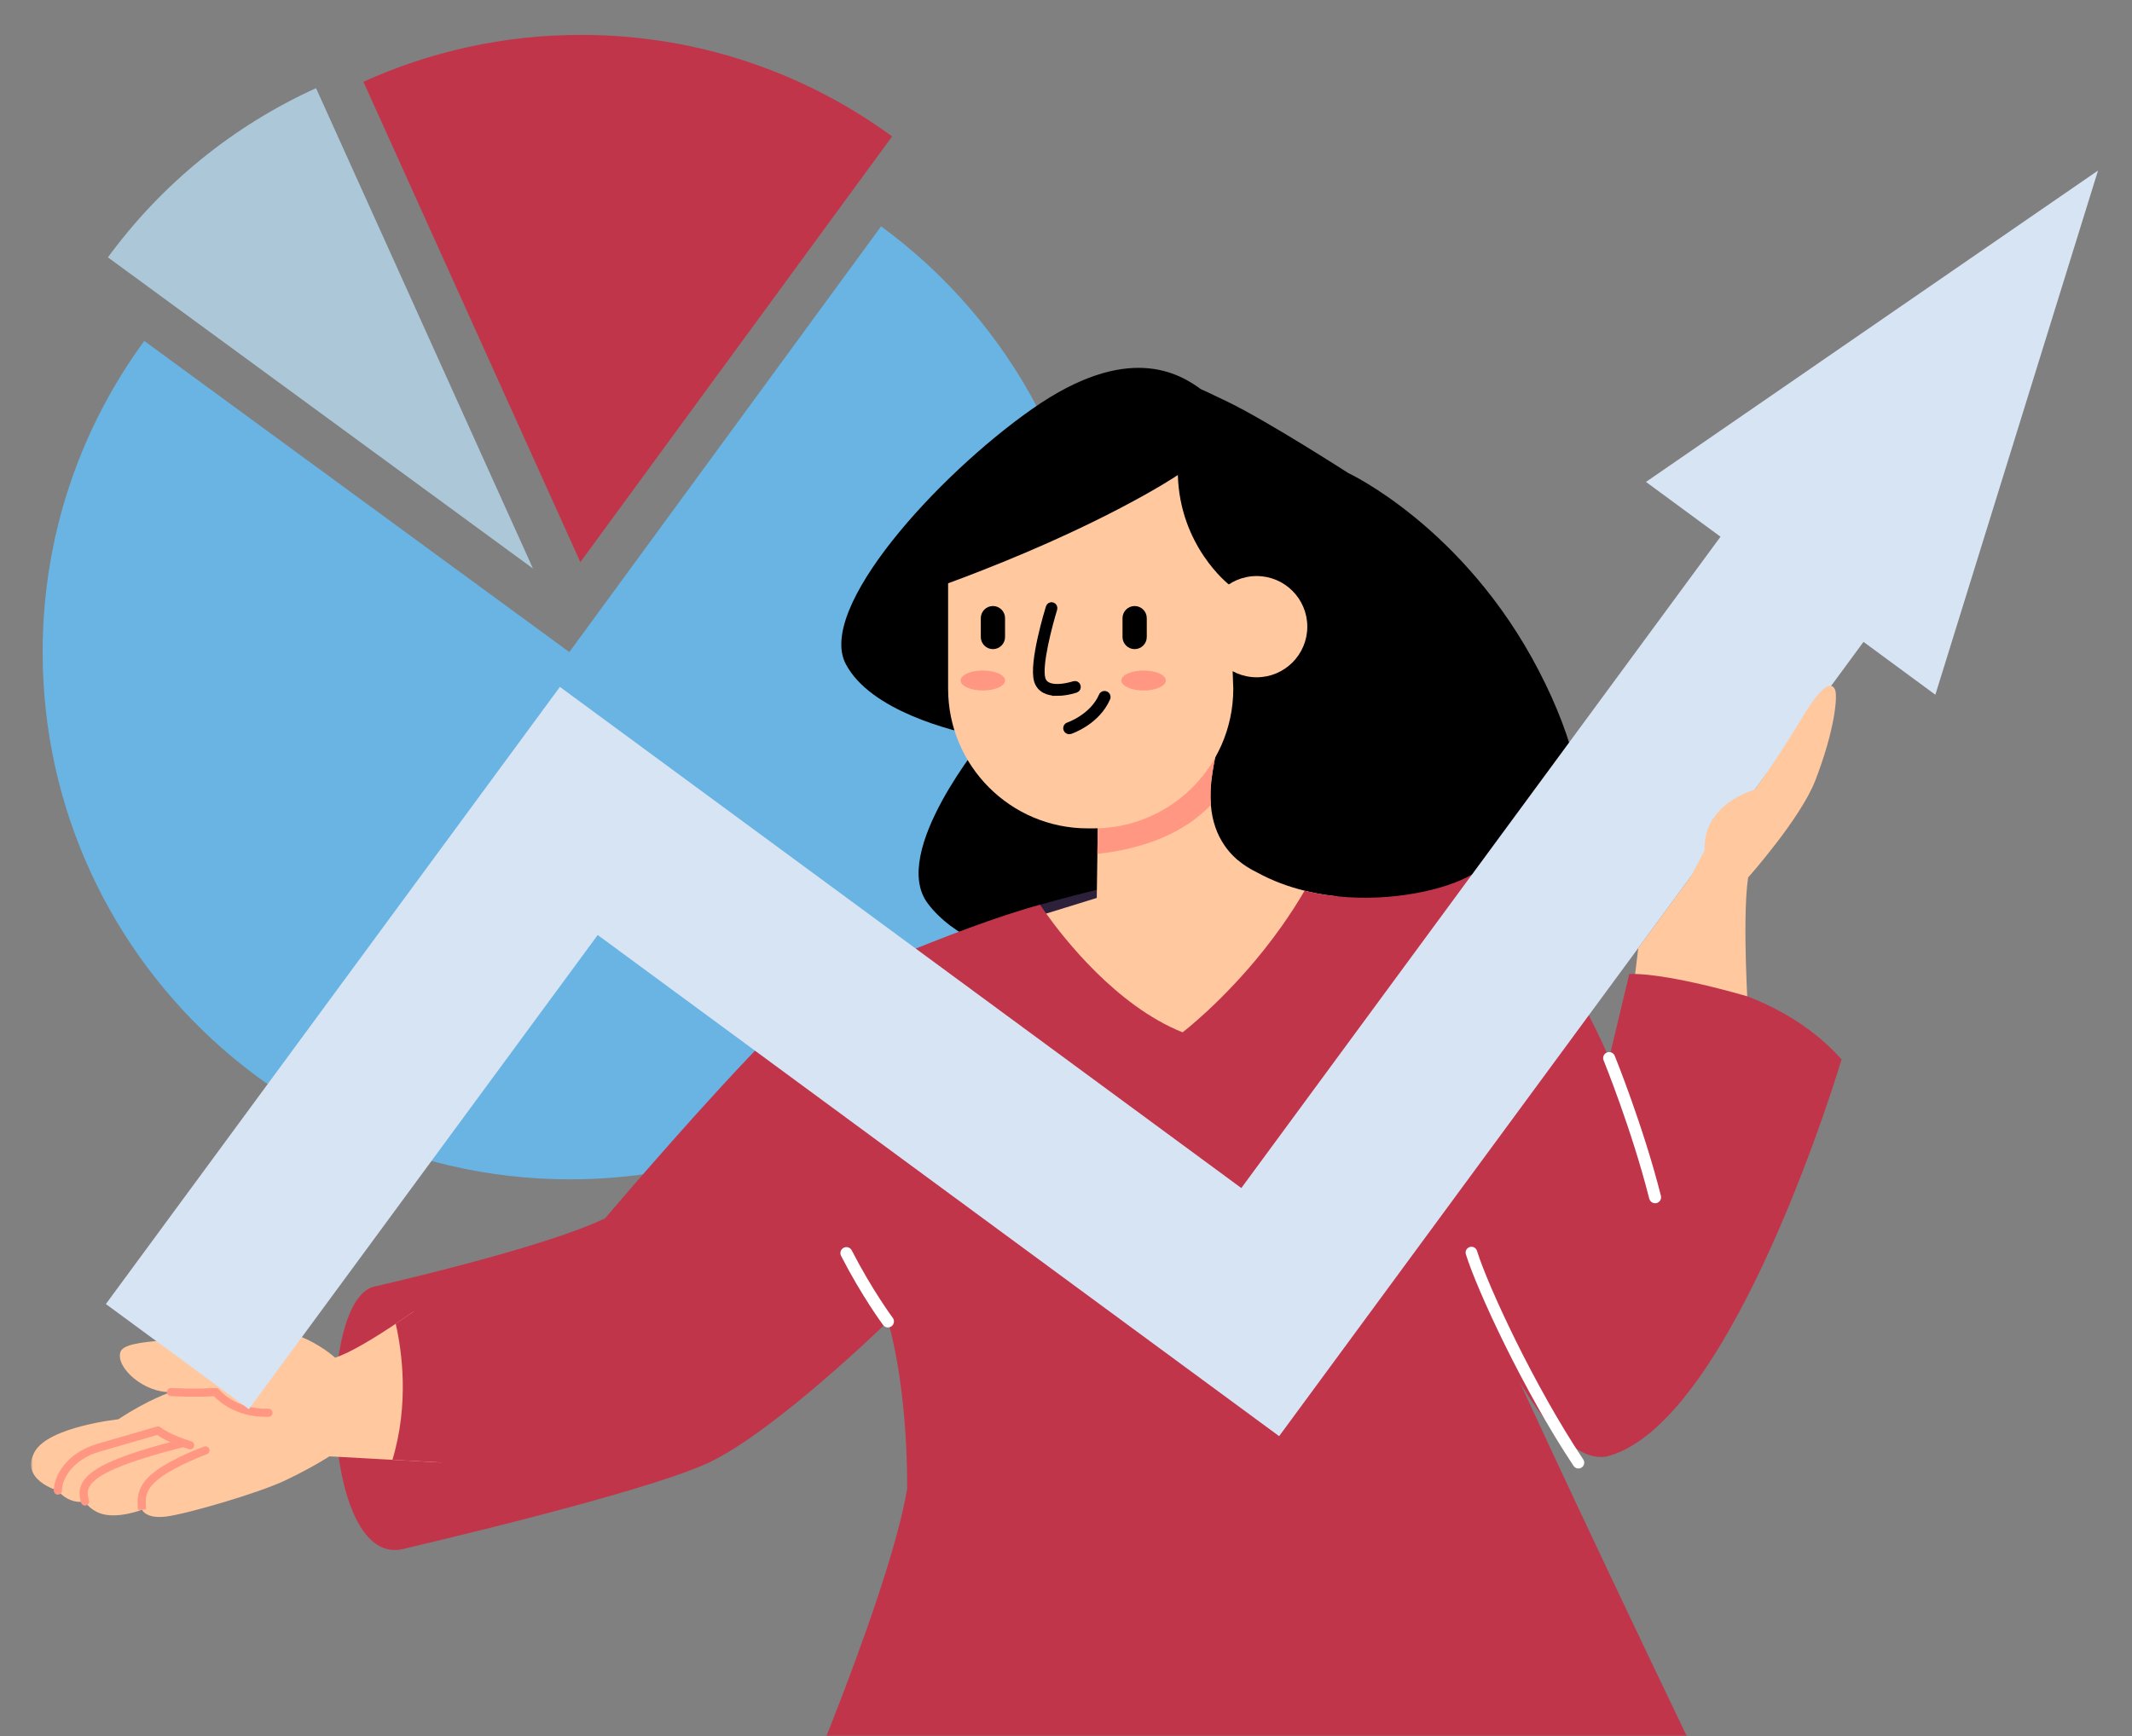 <svg width="550" height="448" viewBox="0 0 550 448" fill="none" xmlns="http://www.w3.org/2000/svg">
<rect x="0" y="0" width="550" height="448" fill="#808080" stroke="none"/>
<path d="M283.095 168.249C283.095 212.161 262.292 251.212 230 276.085C218.73 284.766 206.067 291.718 192.398 296.552C178.215 301.564 162.949 304.292 147.044 304.292C125.727 304.292 105.551 299.39 87.589 290.638C76.579 285.29 66.404 278.489 57.305 270.499C28.916 245.563 11 208.999 11 168.249C11 138.221 20.741 110.467 37.219 87.964L146.87 168.249L227.301 58.398C261.122 83.145 283.095 123.132 283.095 168.249Z" fill="#69B4E3"/>
<path d="M230.144 35.195C207.644 18.729 179.904 9 149.889 9C129.87 9 110.867 13.334 93.752 21.1L149.713 145.044L230.144 35.193V35.195Z" fill="#C1354B"/>
<path d="M27.84 66.403L137.491 146.689L81.531 22.745C60.084 32.477 41.605 47.603 27.84 66.403Z" fill="#ACC7D8"/>
<mask id="mask0_320_5084" style="mask-type:alpha" maskUnits="userSpaceOnUse" x="8" y="36" width="542" height="412">
<rect x="8" y="36" width="542" height="412" fill="#D9D9D9"/>
</mask>
<g mask="url(#mask0_320_5084)">
<path d="M396.98 241.376C386.122 249.433 264.655 266.946 239.304 233.054C229.434 219.856 254.072 190.237 254.072 190.237C254.072 190.237 253.545 190.153 252.615 189.971C249.604 189.376 242.352 187.75 235.117 184.64C228.231 181.683 221.358 177.376 218.184 171.324C210.639 156.962 241.813 122.637 266.332 105.474C290.852 88.31 304.16 96.184 310.116 100.654C310.116 100.654 306.572 98.777 316.73 103.68C326.887 108.583 347.862 122.08 347.862 122.08C347.862 122.08 377.718 135.946 396.983 173.076C416.247 210.205 407.841 233.322 396.983 241.379L396.98 241.376Z" fill="black"/>
<path d="M336.551 229.818C337.454 230.042 338.359 230.239 339.269 230.421C335.774 243.088 327.459 264.431 309.51 275.108C309.51 275.108 283.183 264.453 269.446 235.857C269.06 235.073 268.696 234.268 268.339 233.447C268.332 233.432 268.324 233.424 268.324 233.424C268.324 233.424 274.28 231.737 282.966 229.565C293.067 227.043 306.868 223.862 319.318 221.929H319.326C320.903 223.105 322.556 224.158 324.251 225.087C324.258 225.095 324.271 225.102 324.278 225.102C328.16 227.24 332.312 228.773 336.551 229.816V229.818Z" fill="#2C203B"/>
<path d="M345.056 231.276C343.732 234.723 341.735 239.515 339.095 244.728C332.202 258.366 320.945 274.878 305.961 277.68C279.739 282.583 263.166 237.805 263.166 237.805L269.449 235.857L269.897 235.716L282.94 231.682L282.967 229.566L283.1 220.312L283.358 202.078L318.153 177.706C318.153 177.706 314.566 188.102 312.758 199.45C312.276 202.484 312.163 205.236 312.372 207.731C312.716 211.893 313.961 215.332 315.882 218.12C316.596 219.177 317.417 220.144 318.32 221.02L318.362 221.062C318.62 221.32 318.893 221.574 319.174 221.812C319.216 221.854 319.265 221.888 319.314 221.93H319.321C320.793 223.185 322.446 224.228 324.246 225.089C324.254 225.096 324.266 225.104 324.274 225.104C328.155 227.242 332.308 228.774 336.547 229.817C337.45 230.041 338.355 230.238 339.265 230.42C341.191 230.799 343.125 231.079 345.051 231.274L345.056 231.276Z" fill="#FFC89E"/>
<path d="M312.76 199.45C312.278 202.483 312.165 205.236 312.374 207.73C311.611 208.493 310.812 209.236 309.978 209.959C301.549 217.251 290.083 219.578 283.097 220.314L283.355 202.08L318.15 177.708C318.15 177.708 314.563 188.104 312.755 199.452L312.76 199.45Z" fill="#FF9782"/>
<path d="M324.189 174.752C331.402 174.752 337.25 168.904 337.25 161.691C337.25 154.478 331.402 148.631 324.189 148.631C316.976 148.631 311.129 154.478 311.129 161.691C311.129 168.904 316.976 174.752 324.189 174.752Z" fill="#FFC89E"/>
<path d="M318.156 177.703C318.156 188.057 313.792 197.388 306.8 203.966C300.355 210.025 291.669 213.738 282.121 213.738H280.623C260.721 213.738 244.588 197.605 244.588 177.703V150.502C284.281 135.875 303.853 122.563 303.853 122.563C304.372 140.842 316.764 150.628 317.157 150.928L317.165 150.935L318.158 177.703H318.156Z" fill="#FFC89E"/>
<path d="M292.708 167.487C290.989 167.487 289.579 166.08 289.579 164.358V159.494C289.579 157.775 290.986 156.365 292.708 156.365C294.428 156.365 295.837 157.772 295.837 159.494V164.358C295.837 166.077 294.43 167.487 292.708 167.487Z" fill="black"/>
<path d="M256.15 167.487C254.431 167.487 253.021 166.08 253.021 164.358V159.494C253.021 157.775 254.428 156.365 256.15 156.365C257.87 156.365 259.279 157.772 259.279 159.494V164.358C259.279 166.077 257.872 167.487 256.15 167.487Z" fill="black"/>
<path d="M272.757 178.789C271.639 178.789 270.502 178.621 269.557 178.13C268.555 177.61 267.871 176.799 267.528 175.72C266.074 171.163 270.363 157.255 270.547 156.666C270.675 156.254 271.102 156.027 271.502 156.159C271.903 156.29 272.124 156.73 271.995 157.142C270.789 161.026 267.893 171.847 268.973 175.233C269.429 176.663 270.869 177.333 273.24 177.216C275.206 177.121 277.054 176.502 277.072 176.497C277.47 176.363 277.901 176.584 278.031 176.995C278.163 177.405 277.946 177.846 277.547 177.982C277.408 178.029 275.13 178.791 272.755 178.791L272.757 178.789Z" fill="black" stroke="black" stroke-width="1.5"/>
<path d="M275.833 188.941C275.392 188.941 274.984 188.663 274.836 188.223C274.652 187.672 274.95 187.079 275.501 186.894C275.572 186.87 281.663 184.761 283.978 179.418C284.209 178.887 284.827 178.641 285.36 178.872C285.894 179.103 286.138 179.721 285.907 180.255C283.213 186.481 276.453 188.796 276.167 188.889C276.057 188.926 275.946 188.944 275.835 188.944L275.833 188.941Z" fill="black" stroke="black"/>
<path d="M253.544 178.155C256.711 178.155 259.279 177.002 259.279 175.58C259.279 174.157 256.711 173.004 253.544 173.004C250.377 173.004 247.81 174.157 247.81 175.58C247.81 177.002 250.377 178.155 253.544 178.155Z" fill="#FF9782"/>
<path d="M295.014 178.155C298.181 178.155 300.748 177.002 300.748 175.58C300.748 174.157 298.181 173.004 295.014 173.004C291.847 173.004 289.279 174.157 289.279 175.58C289.279 177.002 291.847 178.155 295.014 178.155Z" fill="#FF9782"/>
<path d="M390.36 362.584C390.36 362.584 348.16 397.352 307.528 387.544C266.898 377.735 235.407 376.924 235.407 376.924V376.916C239.771 365.364 242.728 358.122 242.728 358.122C314.182 368.631 380.734 351.873 380.734 351.873C383.907 355.194 387.137 358.808 390.36 362.584Z" fill="#C1354B"/>
<path d="M97.015 331.849C81.487 334.184 82.653 403.303 103.32 399.8C123.052 396.455 124.415 327.728 97.015 331.849Z" fill="#C1354B"/>
<path d="M118.732 377.626L101.238 376.659L84.985 375.764C84.985 375.764 80.901 378.448 73.895 381.831C66.889 385.22 48.325 390.588 42.953 391.287C37.587 391.988 36.648 389.535 36.648 389.535C36.648 389.535 30.111 392.096 25.732 390.433C22.93 389.368 21.936 387.435 21.936 387.435C17.501 388.136 14.93 384.605 14.93 384.605C14.93 384.605 4.955 381.828 8.94 374.596C12.51 368.116 30.524 366.202 30.524 366.202C38.517 360.935 44.121 359.183 44.121 359.183C37.115 359.415 29.88 352.878 31.041 348.905C32.212 344.94 49.024 346.573 62.333 343.419C75.644 340.268 86.446 350.305 86.446 350.305C90.481 349.016 97.024 344.947 102.075 341.562C106.159 338.824 109.271 336.531 109.271 336.531L115.75 341.842L118.727 377.626H118.732Z" fill="#FFC89E"/>
<path d="M101.241 376.65C105.59 362.155 103.693 348.593 102.082 341.552C106.166 338.814 109.278 336.521 109.278 336.521L115.757 341.833L118.734 377.617L101.241 376.65Z" fill="#C1354B"/>
<path d="M475.074 273.355C475.074 273.355 447.514 366.28 415.123 375.633C404.2 378.785 391.942 356.369 391.942 356.369C391.942 356.369 411.782 399.784 451.528 482C391.942 482 230.375 482 198.834 482C199.339 481.613 229.067 413.688 234.035 384.052C234.035 356.369 229.067 340.959 229.067 340.959C229.067 340.959 199.995 369.331 182.831 377.387C166.068 385.255 106.205 399.139 103.418 399.784C104.616 399.412 116.547 394.873 113.477 361.542C110.766 332.029 97.344 331.854 97.022 331.854C97.78 331.68 140.363 321.977 156.097 314.341C156.097 314.341 175.665 291.266 192.518 273.458C196.413 269.345 200.154 265.522 203.483 262.326C206.452 259.46 209.094 257.101 211.202 255.497C211.202 255.497 246.285 239.384 268.325 233.43C268.325 233.43 268.332 233.438 268.339 233.453C268.423 233.578 268.957 234.405 269.894 235.723C274.372 242.006 287.976 259.522 305.075 266.358C305.075 266.358 315.373 258.54 326.091 245.054L326.099 245.047C327.646 243.098 329.208 241.025 330.743 238.848L330.785 238.784C332.768 235.974 334.709 232.983 336.552 229.824C337.454 230.048 338.36 230.245 339.27 230.427C341.196 230.806 343.13 231.086 345.056 231.28C359.243 232.729 373.037 229.544 379.725 225.654C379.942 225.718 380.161 225.78 380.377 225.858C384.545 227.12 388.419 228.695 391.593 230.629C391.593 230.629 393.231 233.15 395.726 237.185C399.935 243.994 406.55 255.126 411.782 265.78C412.98 268.233 414.114 270.663 415.123 273.01L420.314 251.293C420.314 251.293 454.877 250.592 475.074 273.359V273.355Z" fill="#C1354B"/>
<path d="M426.969 309.966C426.499 309.966 426.071 309.649 425.95 309.171C421.468 291.422 414.223 273.579 414.149 273.402C413.93 272.866 414.189 272.251 414.725 272.032C415.261 271.811 415.876 272.071 416.095 272.608C416.169 272.787 423.468 290.76 427.987 308.657C428.13 309.221 427.788 309.791 427.224 309.934C427.138 309.956 427.052 309.966 426.966 309.966H426.969Z" fill="white" stroke="white"/>
<path d="M229.067 342.009C228.747 342.009 228.429 341.864 228.223 341.586C228.169 341.512 222.752 334.215 217.416 323.807C217.15 323.29 217.354 322.658 217.871 322.392C218.39 322.127 219.022 322.333 219.285 322.848C224.538 333.089 229.854 340.257 229.908 340.329C230.255 340.794 230.159 341.453 229.694 341.8C229.504 341.94 229.286 342.009 229.067 342.009Z" fill="white" stroke="white"/>
<path d="M35.602 389.609L36.65 389.526L35.602 389.59C35.368 386.642 35.102 383.304 40.114 379.58C44.739 376.14 52.32 373.363 52.64 373.247C53.186 373.051 53.789 373.331 53.986 373.877C54.185 374.423 53.902 375.026 53.358 375.223C53.282 375.25 45.742 378.013 41.366 381.267C37.289 384.298 37.469 386.561 37.695 389.425L35.602 389.612V389.609Z" fill="#FF9782"/>
<path d="M21.939 388.474C21.491 388.474 21.076 388.184 20.935 387.734C20.539 386.455 20.143 384.524 21.255 382.541C23.432 378.656 30.83 375.412 46.785 371.345C47.349 371.202 47.919 371.542 48.062 372.105C48.205 372.666 47.865 373.239 47.304 373.382C32.372 377.188 24.903 380.329 23.088 383.567C22.527 384.568 22.485 385.628 22.943 387.111C23.115 387.665 22.805 388.255 22.249 388.425C22.146 388.457 22.04 388.472 21.939 388.472V388.474Z" fill="#FF9782"/>
<path d="M14.933 385.646C14.352 385.646 13.882 385.174 13.882 384.596C13.882 381.068 16.886 374.943 25.149 372.527C32.741 370.308 40.448 368.089 40.448 368.089C40.788 367.991 41.157 368.072 41.425 368.303C41.442 368.318 43.585 370.086 49.364 371.902C49.917 372.077 50.225 372.667 50.05 373.218C49.875 373.772 49.285 374.079 48.731 373.904C43.969 372.409 41.486 370.916 40.527 370.249C38.704 370.775 32.178 372.657 25.737 374.539C18.584 376.63 15.986 381.698 15.983 384.593C15.983 385.174 15.513 385.644 14.933 385.644V385.646Z" fill="#FF9782"/>
<path d="M68.623 365.574C60.839 365.574 56.48 361.596 55.23 360.251C49.55 360.551 44.116 360.226 44.059 360.221C43.479 360.187 43.038 359.687 43.075 359.109C43.112 358.531 43.607 358.081 44.19 358.125C44.246 358.128 49.89 358.467 55.622 358.125C55.971 358.11 56.301 358.255 56.512 358.529C56.677 358.738 60.709 363.687 69.226 363.466C69.801 363.426 70.288 363.906 70.306 364.487C70.323 365.067 69.865 365.552 69.285 365.567C69.061 365.574 68.839 365.577 68.623 365.577V365.574Z" fill="#FF9782"/>
<path d="M541.237 44L424.619 124.343L443.844 138.485L320.23 306.536L181.328 204.363L144.44 177.231L27.312 336.462L64.2 363.597L154.194 241.251L293.095 343.424L329.984 370.556L480.733 165.617L499.269 179.253L541.237 44Z" fill="#D7E4F4"/>
<path d="M468.301 201.376C464.498 211.211 450.963 226.419 450.963 226.419C450.129 232.129 450.205 241.839 450.409 248.801C450.542 253.578 450.739 257.059 450.739 257.059C429.947 251.111 421.821 251.3 421.821 251.3L422.094 249.052L422.626 244.611L436.112 226.272L439.755 219.413C439.229 207.28 452.68 203.755 452.68 203.755C452.68 203.755 457.052 197.962 463.573 187.361C465.374 184.434 471.413 173.674 473.381 177.905C474.117 179.482 473.381 188.237 468.301 201.374V201.376Z" fill="#FFC89E"/>
<path d="M379.592 323.188C382.384 332.223 394.376 358.178 407.19 377.398" stroke="white" stroke-width="3" stroke-linecap="round"/>
</g>
</svg>
